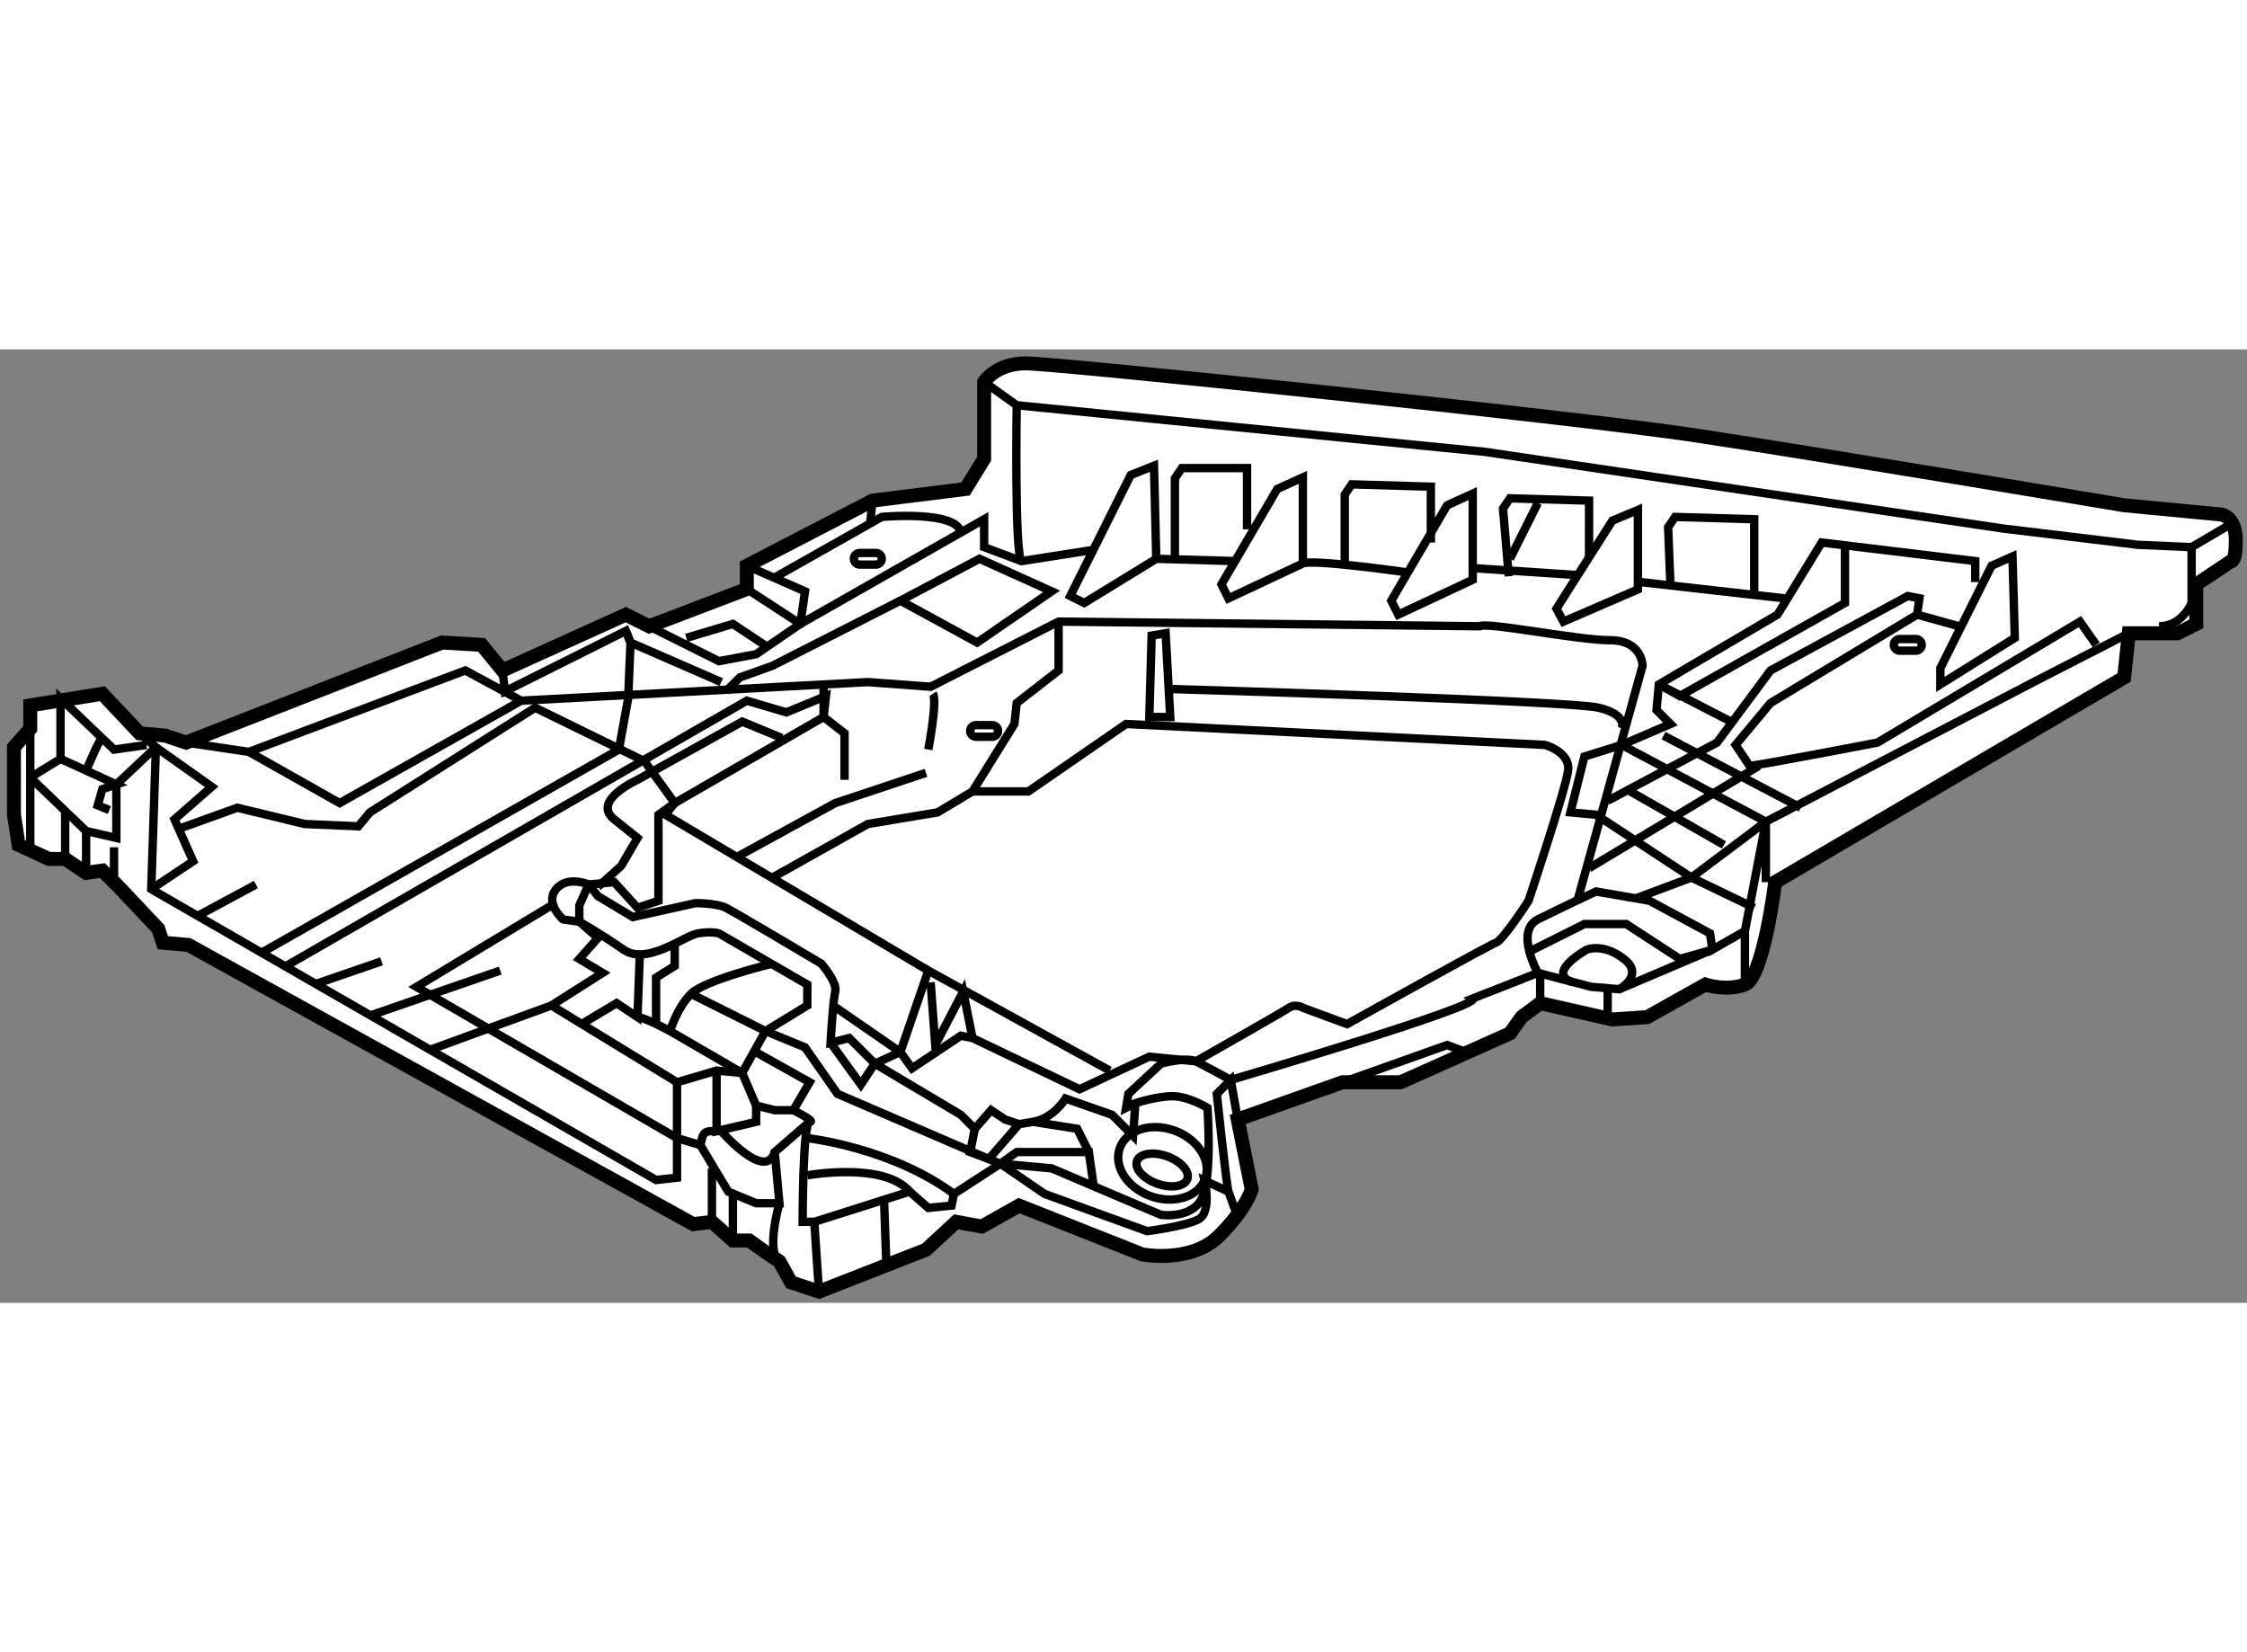 <?xml version="1.0" encoding="utf-8"?>
<!-- Generator: Adobe Illustrator 15.1.0, SVG Export Plug-In . SVG Version: 6.00 Build 0)  -->
<!DOCTYPE svg PUBLIC "-//W3C//DTD SVG 1.1//EN" "http://www.w3.org/Graphics/SVG/1.1/DTD/svg11.dtd">
<svg version="1.1" xmlns="http://www.w3.org/2000/svg" xmlns:xlink="http://www.w3.org/1999/xlink" x="0px" y="0px" width="244.8px"
	 height="180px" viewBox="149.417 141.417 80.484 34.15" enable-background="new 0 0 244.8 180" xml:space="preserve">
	
<rect x="149.417" y="141.417" width="80.484" height="34.15" fill="#808080" stroke="none"/>
	
<g><path fill="#FFFFFF" stroke="#000000" stroke-width="0.5" d="M199.584,167.667h-2.083l-3.75,1.333l0.5,2.5
			c0,0-0.167,0.667-1.167,1.667s-2.75,0.667-2.75,0.667l-4.417-1.75l-1.333,0.75l-0.917-0.167l-1.083,1l-3.833,1.5l-1-0.333
			l-0.417-0.75l-0.5-0.334l-0.583-0.416h-0.584l-0.75-0.667l-0.666,0.083l-18.084-10l-0.916-0.083l-0.167-0.5l-1.375-1.458
			l-0.625-0.625l-0.583,0.083l-0.75-0.5h-0.584l-1.083-0.5l-0.167-1.083v-2.417l0.584-0.667v-0.833l2.583-0.417l1.333,1.417
			l0.917,0.083l0.75,0.25l9.167-3.583l1.416,0.083l0.75,0.917l4.417-2l0.833,0.417l3.5-1.334v-0.833l4.5-2.333l3.334-0.417
			l0.666-1.083v-2.75c0,0,0.416-0.667,1.5-0.667s19.583,1.916,24,2.583s15.334,2.5,15.334,2.5l3.5,0.334c0,0,0.5,0.083,0.5,0.916
			s-0.167,0.75-0.167,0.75l-1.25,0.834v1.416l-0.667,0.334h-1.75l-0.166,1.583l-12.5,7.333c0,0-0.418,3.417-1.084,3.667
			s-1.416,0-1.416,0l-2.084,1.167l-1.25,0.083l-2.583-0.583l-0.667,0.5l-0.416,0.583L199.584,167.667z"></path><path fill="none" stroke="#000000" stroke-width="0.3" d="M154.417,155.167l0.584,0.5l-0.112,3.417l-0.055,1.666l18.083,10.417
			l0.75-0.083v-1.417v-2l1.417-0.417l0.917,0.084l0.833-1.5l1.5-0.917v-0.75l-3.167-1.833c0,0-0.25-0.083-0.75,0
			s-1.832,1.166-2.666,0.583s-1.584-1-1.584-1l-0.583-0.083c0,0-0.667-0.584-0.25-1.084s1.167-0.166,1.167-0.166l0.333,0.416
			l1.25,0.75l2.25-0.5c0,0,0.749,0,1.083,0.167s3.417,2,3.417,2s0.583,0.667,0.5,1s-0.167,1.833-0.167,1.833l0.667-0.166
			l0.917,0.916l0.916-0.416l1-2.917l6.5,3.583"></path><polyline fill="none" stroke="#000000" stroke-width="0.3" points="158.834,163 171.584,155.75 171.917,153.917 172.001,151.917 
			171.834,151.5 167.501,153.667 167.417,152.917 		"></polyline><polyline fill="none" stroke="#000000" stroke-width="0.3" points="176.167,150 178.084,151.25 184.667,147.5 184.667,148.5 
			186.001,149 188.667,148.584 		"></polyline><path fill="none" stroke="#000000" stroke-width="0.3" d="M182.834,153.75c0.167,0.25-0.167,2-0.167,2"></path><polyline fill="none" stroke="#000000" stroke-width="0.3" points="158.334,155.834 161.584,157.667 168.084,154 		"></polyline><polyline fill="none" stroke="#000000" stroke-width="0.3" points="154.667,155.584 153.501,155.75 151.584,153.917 
			151.584,156.084 150.501,156.75 150.501,159.334 		"></polyline><line fill="none" stroke="#000000" stroke-width="0.3" x1="158.584" y1="160.584" x2="156.417" y2="161.75"></line><line fill="none" stroke="#000000" stroke-width="0.3" x1="162.751" y1="165.25" x2="167.334" y2="163.667"></line><polyline fill="none" stroke="#000000" stroke-width="0.3" points="150.501,155 150.501,156.75 152.501,158.667 153.584,158.917 
			153.584,157 155.001,155.667 157.001,157.084 155.667,158.25 156.334,159.75 154.834,160.75 		"></polyline><line fill="none" stroke="#000000" stroke-width="0.3" x1="151.751" y1="159.667" x2="151.751" y2="157.917"></line><line fill="none" stroke="#000000" stroke-width="0.3" x1="153.501" y1="159.25" x2="153.501" y2="160.584"></line><polyline fill="none" stroke="#000000" stroke-width="0.3" points="155.834,158.584 157.917,157.834 160.334,158.417 
			162.251,158.5 162.667,158 168.584,154.25 172.501,156.167 173.584,157.667 173.251,158.084 182.667,163.667 		"></polyline><polyline fill="none" stroke="#000000" stroke-width="0.3" points="164.834,166.5 169.167,164.917 171.001,163.75 170.167,163.25 
			170.834,162.5 170.167,161.917 170.167,161.334 170.501,160.584 171.417,160.5 172.251,161.417 173.001,161.167 173.001,158.084 
			173.584,157.667 178.917,154.584 178.917,153.417 		"></polyline><polyline fill="none" stroke="#000000" stroke-width="0.3" points="169.167,161.334 164.334,164.25 173.667,169.667 
			174.501,169.917 175.501,171.584 176.501,172 177.334,172 177.167,170.167 178.417,169.084 		"></polyline><line fill="none" stroke="#000000" stroke-width="0.3" x1="160.667" y1="164.167" x2="163.084" y2="163.334"></line><line fill="none" stroke="#000000" stroke-width="0.3" x1="169.167" y1="164.917" x2="173.667" y2="167.667"></line><polyline fill="none" stroke="#000000" stroke-width="0.3" points="153.001,155.417 152.834,155.75 152.501,156.5 
			151.584,156.084 		"></polyline><polyline fill="none" stroke="#000000" stroke-width="0.3" points="153.334,157.917 152.917,157.75 153.084,157.167 153.584,157 
			152.501,156.5 		"></polyline><line fill="none" stroke="#000000" stroke-width="0.3" x1="152.501" y1="158.667" x2="152.501" y2="160.167"></line><polyline fill="none" stroke="#000000" stroke-width="0.3" points="174.001,151.75 175.667,151.25 176.917,152.084 		"></polyline><polyline fill="none" stroke="#000000" stroke-width="0.3" points="176.167,149.167 178.251,150.084 178.084,151.25 
			176.501,152.334 175.167,152.584 172.667,151.334 		"></polyline><path fill="none" stroke="#000000" stroke-width="0.3" d="M177.084,160.334l3.417-1.917l2.5-0.417l1.25-0.75h2l3.5-2.416l15,0.75
			c0,0,0.916,0.249,0.833,0.916s-1.417,4.667-1.417,4.667s-0.916,1.417-1.166,1.5s-5.334,2.917-5.334,2.917L196.084,165
			c0,0-0.25-0.167-0.5,0s-3.333,1.917-3.333,1.917l-1.667-0.167l-2.5,1.167l-3.833-1.833L183.834,166l-1.75,1.167l-0.417-0.583
			l-2.416-1.667"></path><polyline fill="none" stroke="#000000" stroke-width="0.3" points="175.834,159.584 179.334,157.667 182.584,156.584 		"></polyline><polyline fill="none" stroke="#000000" stroke-width="0.3" points="187.334,151.167 187.334,152.917 185.834,154.084 
			185.751,154.834 184.251,157.25 		"></polyline><path fill="none" stroke="#000000" stroke-width="0.3" d="M177.417,155.334l-1.416-0.584l-3.75,2.084c0,0-1.668,0.749-0.834,1.416
			s0.834,0.667,0.834,0.667l-0.584,1l-0.833,0.75"></path><polygon fill="none" stroke="#000000" stroke-width="0.3" points="187.751,150.25 189.917,145.917 190.751,145.584 
			190.834,148.917 188.251,150.5 		"></polygon><polygon fill="none" stroke="#000000" stroke-width="0.3" points="181.667,150.417 184.417,151.917 187.084,150.084 
			184.501,148.917 		"></polygon><polyline fill="none" stroke="#000000" stroke-width="0.3" points="175.417,153.667 175.917,153.167 177.084,152.75 
			181.667,150.417 		"></polyline><polyline fill="none" stroke="#000000" stroke-width="0.3" points="171.834,151.5 172.001,151.917 175.251,153.334 		"></polyline><polyline fill="none" stroke="#000000" stroke-width="0.3" points="179.667,156.834 179.667,155.167 178.917,154.584 
			179.001,153.834 177.584,154.417 176.167,154 159.667,163.5 		"></polyline><polygon fill="none" stroke="#000000" stroke-width="0.3" points="190.667,151.667 190.584,154.584 191.334,154.584 
			191.167,151.584 		"></polygon><polygon fill="none" stroke="#000000" stroke-width="0.3" points="195.167,146.417 193.167,149.834 193.417,150.334 
			196.084,149.084 196.084,146 		"></polygon><polygon fill="none" stroke="#000000" stroke-width="0.3" points="201.251,147 199.251,150.417 199.501,150.917 202.168,149.667 
			202.168,146.583 		"></polygon><polygon fill="none" stroke="#000000" stroke-width="0.3" points="207.167,147.552 205.167,150.705 205.417,151.167 
			208.084,150.014 208.084,147.167 		"></polygon><path fill="none" stroke="#000000" stroke-width="0.3" d="M205.917,161.167l2.334-8.417c0,0,0-0.916-1.167-0.916
			s-4.417-0.666-4.667-0.5l-15.083-0.167l-4.583,2.333l-2.25-0.166L168.084,154l-2-1.083l-7.75,2.917l-2.25-0.334"></path><ellipse transform="matrix(0.942 0.335 -0.335 0.942 68.268 -54.171)" fill="none" stroke="#000000" stroke-width="0.3" cx="191.033" cy="170.644" rx="1.625" ry="1.25"></ellipse><ellipse transform="matrix(0.942 0.336 -0.336 0.942 68.415 -54.241)" fill="none" stroke="#000000" stroke-width="0.3" cx="191.083" cy="170.75" rx="0.958" ry="0.521"></ellipse><polyline fill="none" stroke="#000000" stroke-width="0.3" points="184.251,166.084 183.917,164.417 182.917,166.334 
			182.751,164.084 		"></polyline><polyline fill="none" stroke="#000000" stroke-width="0.3" points="186.417,169.084 188.001,169.334 188.417,170.167 		"></polyline><polyline fill="none" stroke="#000000" stroke-width="0.3" points="172.334,163.084 172.251,165.334 171.501,164.834 
			170.251,165.584 		"></polyline><path fill="none" stroke="#000000" stroke-width="0.3" d="M185.251,170.584l1.583,1.083l3.667,1.333c0,0,1.333-0.166,1.833-0.416
			s0.23-1.396,0.23-1.396l0.853,0.396l0.334,0.916"></path><path fill="none" stroke="#000000" stroke-width="0.3" d="M178.334,169.667c0,0,3,0.333,5.25,2"></path><line fill="none" stroke="#000000" stroke-width="0.3" x1="178.584" y1="172.667" x2="178.751" y2="175.167"></line><path fill="none" stroke="#000000" stroke-width="0.3" d="M177.334,174.084c-0.5-0.334,0-2.084,0-2.084"></path><line fill="none" stroke="#000000" stroke-width="0.3" x1="181.084" y1="171.917" x2="181.167" y2="174.25"></line><path fill="none" stroke="#000000" stroke-width="0.3" d="M174.501,169.917c0.083-0.333,0.082-0.5,0.416-0.5s0.334,0,0.334,0
			s1.582,1.833,1.916,0.75"></path><polyline fill="none" stroke="#000000" stroke-width="0.3" points="204.167,163 206.167,162 207.667,162 209.584,163.25 
			210.751,162.917 207.417,164.334 206.417,164.25 204.501,163.75 		"></polyline><path fill="none" stroke="#000000" stroke-width="0.3" d="M207.501,155c0,0,0.249-0.5-0.834-0.75s-15.25-0.666-15.25-0.666"></path><polyline fill="none" stroke="#000000" stroke-width="0.3" points="220.167,149.75 220.167,149 214.667,148.334 213.084,150.917 
			208.834,153.417 208.751,154.334 209.251,154.834 207.501,155.584 206.167,156 205.667,158 206.584,158.084 210.001,160.334 
			212.251,161.417 		"></polyline><polyline fill="none" stroke="#000000" stroke-width="0.3" points="184.667,142.584 185.834,143.417 202.584,145.084 
			221.167,147.834 226.001,148.417 227.917,148.5 229.334,147.667 		"></polyline><path fill="none" stroke="#000000" stroke-width="0.3" d="M186.001,149c-0.25-0.333-0.167-5.583-0.167-5.583"></path><path fill="none" stroke="#000000" stroke-width="0.3" d="M225.667,151.584l-3.25,1.666l-9.75,5.084l-0.75,3.916l-1.166,0.667
			l-0.084-0.583l-2.166-1.167l-1.917-0.333c0,0-1.25,0.583-2.083,1s0,1.916,0,1.916l-2.334,0.917
			c0.416,0.25-8.666,2.917-8.666,2.917s-0.917-0.5-1.25-0.667s-1.25,0.083-1.25,0.083l-1.167,1.084l-0.083,0.5l0.333-0.167
			c0,0,0.75-0.25,1.333-0.25s1.25,0.417,1.25,0.417s0.167,2.333-0.166,3.166s-1.5,0.667-1.5,0.667l-3.917-1.667l-1.833-0.166
			l-1.667,1.083l-0.083,0.417l-0.834,0.083l-0.666-0.583l-3.417,1.083h-0.417c0,0,0-3.583,0.25-3.583s-0.583-0.417-0.583-0.417
			h-0.667l-0.666-0.167l-0.5-1.166l-2.584-1.5c0,0,0.25-0.834,0.75-1.334s2.917-1.083,2.917-1.083"></path><polygon fill="none" stroke="#000000" stroke-width="0.3" points="220.751,149.167 221.501,148.834 221.584,151.75 
			218.917,153.417 218.917,152.834 		"></polygon><line fill="none" stroke="#000000" stroke-width="0.3" x1="206.334" y1="160" x2="212.417" y2="156.334"></line><path fill="none" stroke="#000000" stroke-width="0.3" d="M207.001,157.584l3.916-2.084l1.917-2.583l4.917-2.667l0.416,0.084
			l-0.083,0.583l-5.25,3.167l-1.25,1.5l0.5,0.75c0.25,0,4.583-0.834,4.583-0.834l7.25-4.333l0.584,0.833"></path><line fill="none" stroke="#000000" stroke-width="0.3" x1="219.584" y1="151.334" x2="218.084" y2="150.917"></line><polyline fill="none" stroke="#000000" stroke-width="0.3" points="215.501,148.5 215.501,150.5 209.584,153.834 208.834,153.417 
			211.417,154.75 		"></polyline><polyline fill="none" stroke="#000000" stroke-width="0.3" points="207.501,155.584 212.667,158.334 210.001,160.334 
			208.001,161.084 		"></polyline><line fill="none" stroke="#000000" stroke-width="0.3" x1="207.667" y1="157.167" x2="211.167" y2="159.167"></line><line fill="none" stroke="#000000" stroke-width="0.3" x1="209.001" y1="155.25" x2="213.917" y2="157.834"></line><path fill="none" stroke="#000000" stroke-width="0.3" d="M218.251,152c0,0.115-0.094,0.209-0.208,0.209h-0.584
			c-0.114,0-0.208-0.094-0.208-0.209l0,0c0-0.114,0.094-0.208,0.208-0.208h0.584C218.157,151.792,218.251,151.886,218.251,152
			L218.251,152z"></path><path fill="none" stroke="#000000" stroke-width="0.3" d="M181.001,148.916c0,0.115-0.094,0.209-0.208,0.209h-0.584
			c-0.114,0-0.208-0.094-0.208-0.209l0,0c0-0.114,0.094-0.208,0.208-0.208h0.584C180.907,148.708,181.001,148.802,181.001,148.916
			L181.001,148.916z"></path><path fill="none" stroke="#000000" stroke-width="0.3" d="M185.167,155.083c0,0.115-0.094,0.209-0.208,0.209h-0.584
			c-0.114,0-0.208-0.094-0.208-0.209l0,0c0-0.114,0.094-0.208,0.208-0.208h0.584C185.073,154.875,185.167,154.969,185.167,155.083
			L185.167,155.083z"></path><polyline fill="none" stroke="#000000" stroke-width="0.3" points="197.501,167.667 201.251,166.334 201.917,166.584 		"></polyline><path fill="none" stroke="#000000" stroke-width="0.3" d="M207.417,164.334c0,0,0.917-0.501,0.167-1.084s-1.333-0.333-1.333-0.333
			s-1.5,0.834-0.5,1.167"></path><line fill="none" stroke="#000000" stroke-width="0.3" x1="204.584" y1="164.834" x2="204.584" y2="163.75"></line><line fill="none" stroke="#000000" stroke-width="0.3" x1="207.001" y1="164.25" x2="207.001" y2="165.417"></line><line fill="none" stroke="#000000" stroke-width="0.3" x1="212.667" y1="158.334" x2="212.667" y2="160.5"></line><line fill="none" stroke="#000000" stroke-width="0.3" x1="211.917" y1="162.25" x2="211.917" y2="164.167"></line><path fill="none" stroke="#000000" stroke-width="0.3" d="M227.917,148.5v2c0,0-0.332,0.834-1.166,0.834"></path><line fill="none" stroke="#000000" stroke-width="0.3" x1="213.334" y1="150.334" x2="208.167" y2="149.75"></line><line fill="none" stroke="#000000" stroke-width="0.3" x1="202.167" y1="149.25" x2="205.917" y2="149.5"></line><path fill="none" stroke="#000000" stroke-width="0.3" d="M196.084,149.084c0.333-0.167,3.833,0.333,3.833,0.333"></path><line fill="none" stroke="#000000" stroke-width="0.3" x1="190.834" y1="148.917" x2="193.667" y2="149"></line><polyline fill="none" stroke="#000000" stroke-width="0.3" points="197.584,149.251 197.584,146.617 197.834,146.251 
			200.668,146.334 200.668,148.334 		"></polyline><polyline fill="none" stroke="#000000" stroke-width="0.3" points="203.459,149.542 203.251,147.117 203.501,146.751 
			206.335,146.834 206.335,148.834 		"></polyline><polyline fill="none" stroke="#000000" stroke-width="0.3" points="209.251,149.917 209.167,147.784 209.417,147.418 
			212.251,147.501 212.251,150.25 		"></polyline><polyline fill="none" stroke="#000000" stroke-width="0.3" points="191.5,149 191.5,146.034 191.75,145.668 194.084,145.668 
			194.084,147.863 		"></polyline><path fill="none" stroke="#000000" stroke-width="0.3" d="M193.417,171.584c-0.083-0.334-0.416-3.5-0.416-3.5l0.5-0.5l0.25,1.416"></path><polyline fill="none" stroke="#000000" stroke-width="0.3" points="185.917,169.167 184.834,170.417 184.167,170.167 
			184.334,169.334 		"></polyline><polyline fill="none" stroke="#000000" stroke-width="0.3" points="174.167,164.5 176.834,165.834 178.251,166.417 
			179.417,168.084 184.834,170.417 185.251,170.584 185.834,170.167 188.417,170.167 188.584,171.334 		"></polyline><path fill="none" stroke="#000000" stroke-width="0.3" d="M172.251,165.334c0.25,0,1.166,0.5,1.166,0.5"></path><path fill="none" stroke="#000000" stroke-width="0.3" d="M178.334,171c0,0,2.751-0.499,3.667,0.584"></path><polyline fill="none" stroke="#000000" stroke-width="0.3" points="176.334,166.5 178.417,167.667 177.834,168.667 		"></polyline><path fill="none" stroke="#000000" stroke-width="0.3" d="M179.167,166.25l1.084,1.5l0.5-0.75l3.083,1.834l0.5,0.5l0.583-0.667
			l0.5,0.333l0.5,0.167c0,0,0,0,0.5-0.083c0.74-0.123,1.167-0.834,1.167-0.834l1.667,0.584l0.75,0.75l0.083-1.167"></path><line fill="none" stroke="#000000" stroke-width="0.3" x1="174.917" y1="172.667" x2="174.917" y2="170.75"></line><line fill="none" stroke="#000000" stroke-width="0.3" x1="175.667" y1="173.334" x2="175.667" y2="171.667"></line><polyline fill="none" stroke="#000000" stroke-width="0.3" points="176.501,168.5 176.501,169.084 175.084,169.417 
			175.084,167.25 		"></polyline><polyline fill="none" stroke="#000000" stroke-width="0.3" points="172.917,165.5 172.917,163.917 173.584,163.5 173.584,162.75 
					"></polyline><path fill="none" stroke="#000000" stroke-width="0.3" d="M177.167,149.584l3.834-2.167c0,0,2.75-0.251,2.833,0.583"></path><line fill="none" stroke="#000000" stroke-width="0.3" x1="180.667" y1="146.834" x2="180.584" y2="147.667"></line><line fill="none" stroke="#000000" stroke-width="0.3" x1="203.501" y1="148.917" x2="204.501" y2="146.917"></line></g>


</svg>
